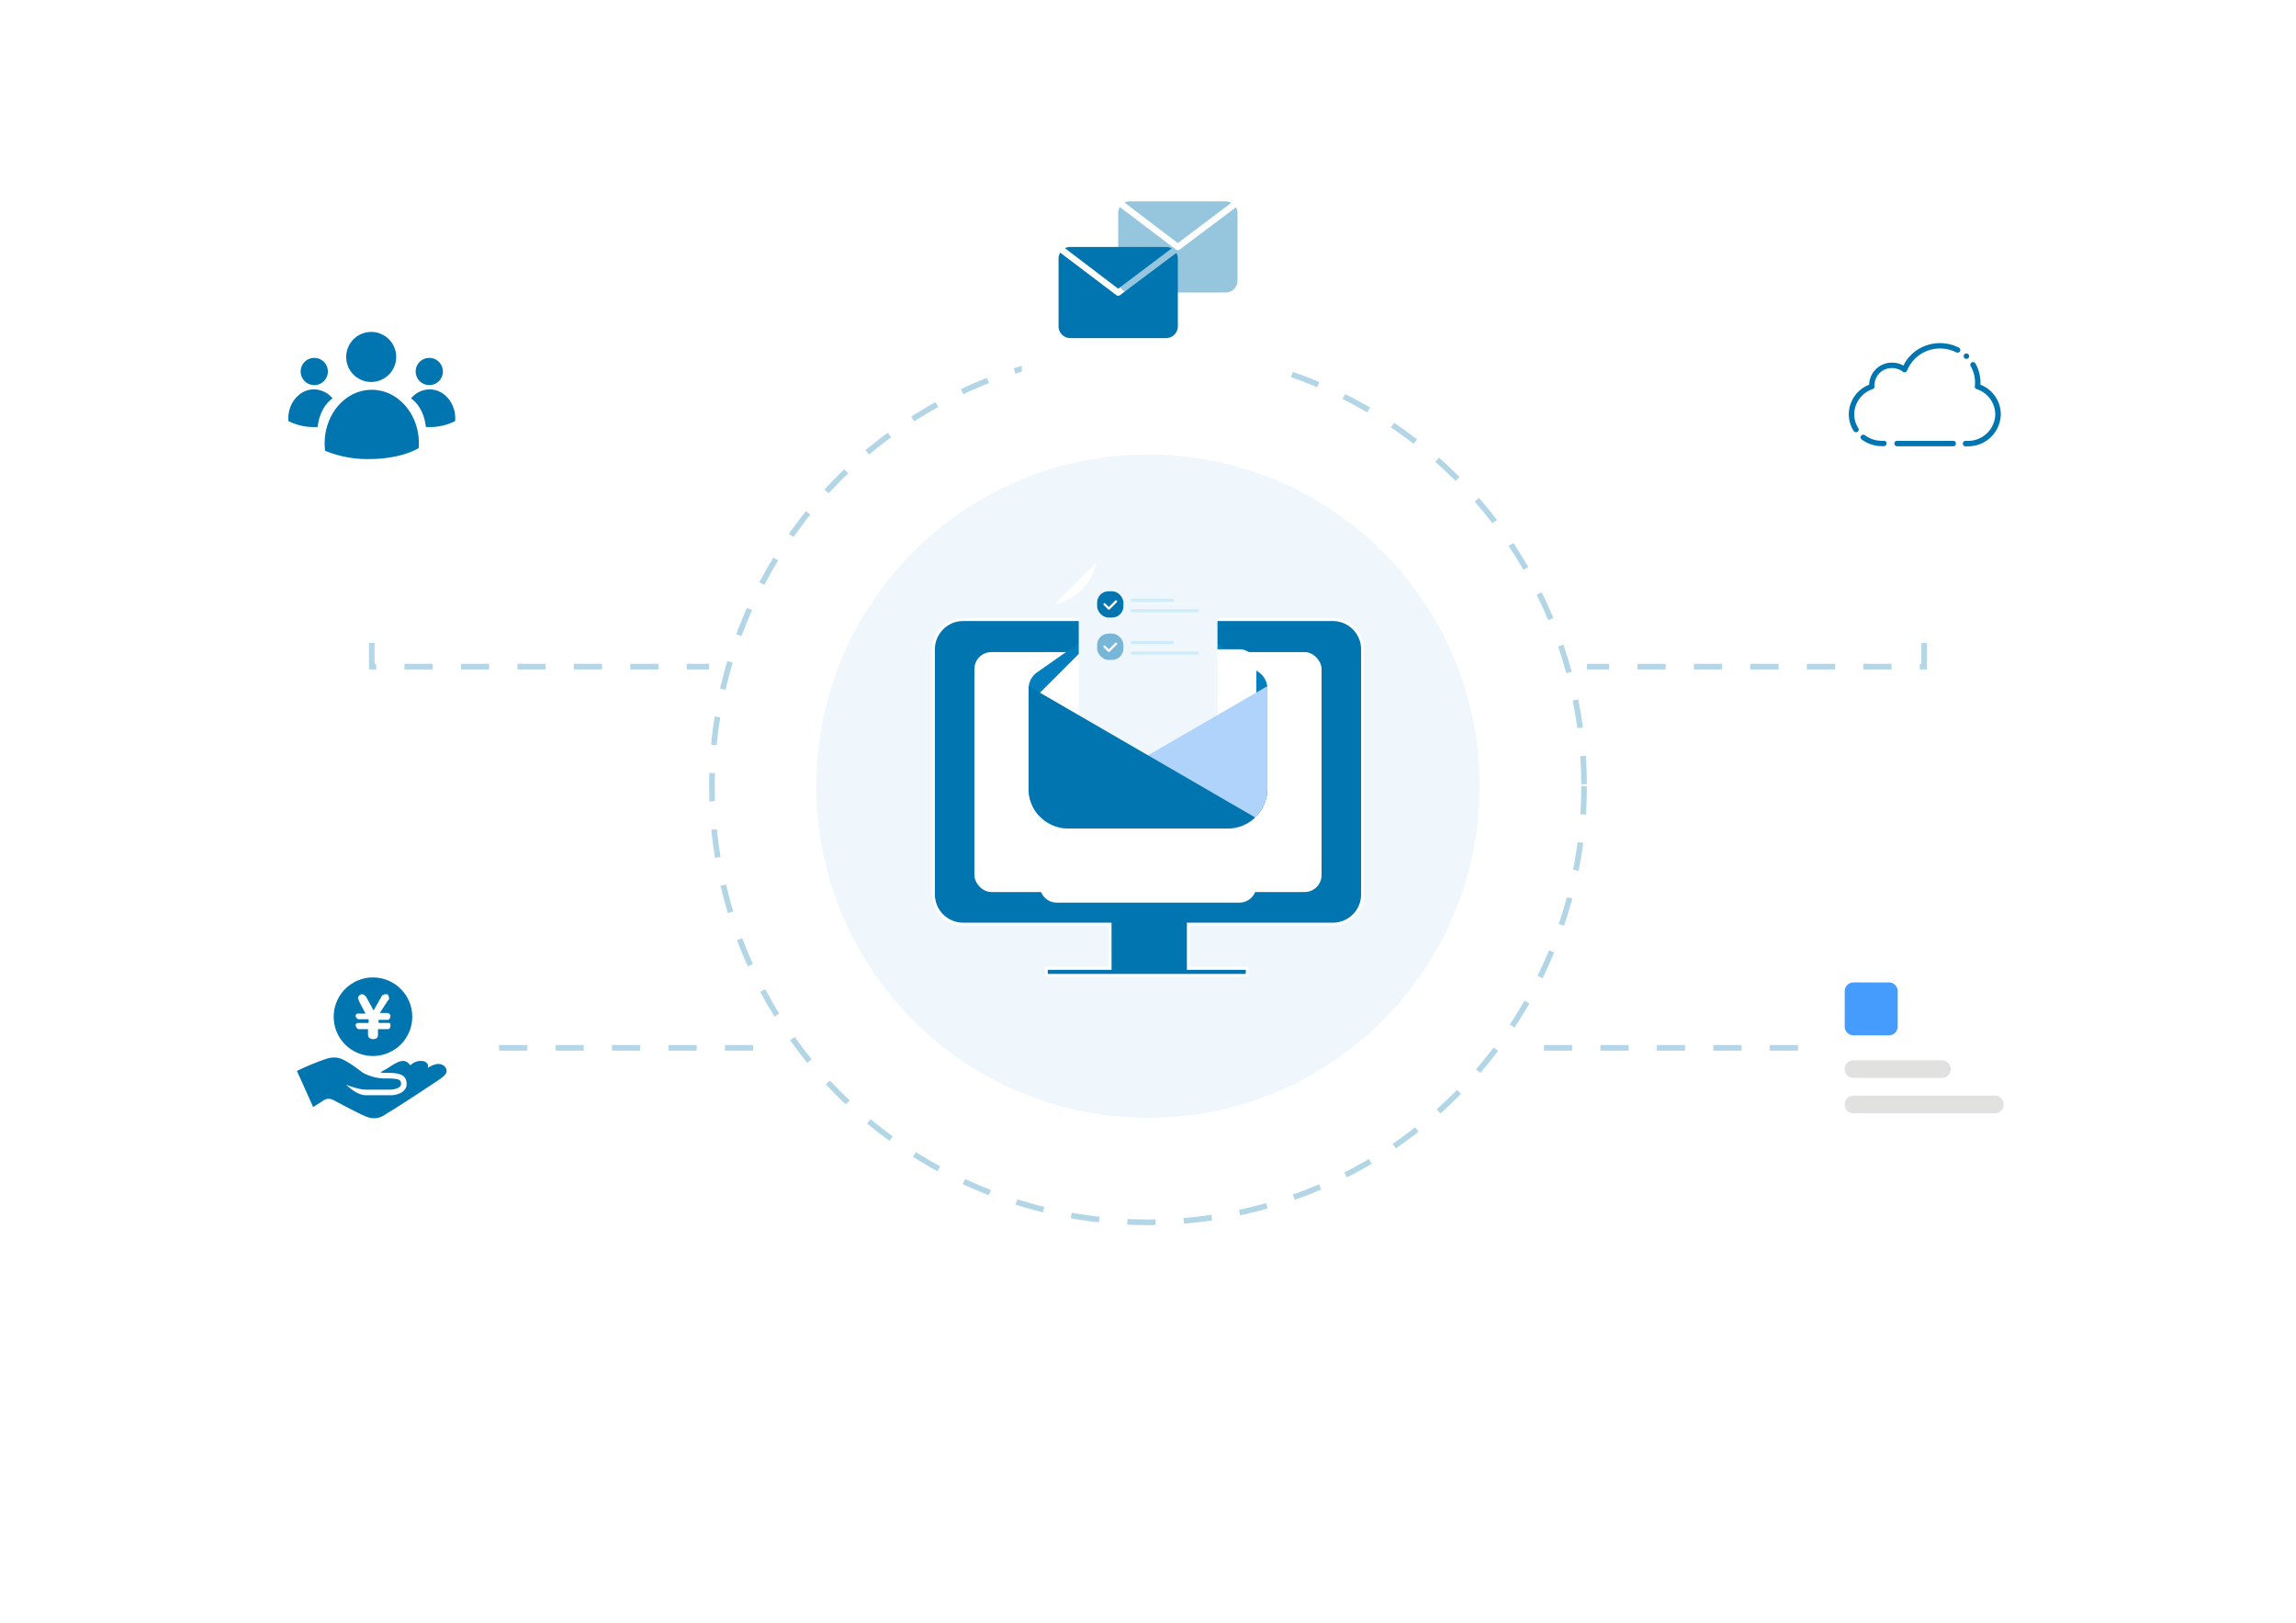 <svg xmlns="http://www.w3.org/2000/svg" xmlns:xlink="http://www.w3.org/1999/xlink" width="813.437" height="575" viewBox="0 0 813.437 575">
  <defs>
    <filter id="矩形_1717" x="550.004" y="275.646" width="263.432" height="263.1" filterUnits="userSpaceOnUse">
      <feOffset dy="36" input="SourceAlpha"/>
      <feGaussianBlur stdDeviation="29" result="blur"/>
      <feFlood flood-color="#082540" flood-opacity="0.102"/>
      <feComposite operator="in" in2="blur"/>
      <feComposite in="SourceGraphic"/>
    </filter>
    <filter id="矩形_1713" x="550.004" y="44.55" width="263.432" height="263.1" filterUnits="userSpaceOnUse">
      <feOffset dy="36" input="SourceAlpha"/>
      <feGaussianBlur stdDeviation="29" result="blur-2"/>
      <feFlood flood-color="#082540" flood-opacity="0.102"/>
      <feComposite operator="in" in2="blur-2"/>
      <feComposite in="SourceGraphic"/>
    </filter>
    <filter id="矩形_1744" x="275" y="0" width="263.432" height="263.1" filterUnits="userSpaceOnUse">
      <feOffset dy="36" input="SourceAlpha"/>
      <feGaussianBlur stdDeviation="29" result="blur-3"/>
      <feFlood flood-color="#082540" flood-opacity="0.149"/>
      <feComposite operator="in" in2="blur-3"/>
      <feComposite in="SourceGraphic"/>
    </filter>
    <filter id="减去_1" x="281.404" y="142.993" width="250.714" height="263.762" filterUnits="userSpaceOnUse">
      <feOffset dy="36" input="SourceAlpha"/>
      <feGaussianBlur stdDeviation="29" result="blur-4"/>
      <feFlood flood-color="#082540" flood-opacity="0.102"/>
      <feComposite operator="in" in2="blur-4"/>
      <feComposite in="SourceGraphic"/>
    </filter>
    <filter id="交叉_1" x="358.727" y="184.404" width="44.637" height="44.637" filterUnits="userSpaceOnUse">
      <feOffset dx="5" dy="5" input="SourceAlpha"/>
      <feGaussianBlur stdDeviation="5" result="blur-5"/>
      <feFlood flood-opacity="0.102"/>
      <feComposite operator="in" in2="blur-5"/>
      <feComposite in="SourceGraphic"/>
    </filter>
    <filter id="矩形_1744-2" x="0" y="44.55" width="263.432" height="263.1" filterUnits="userSpaceOnUse">
      <feOffset dy="36" input="SourceAlpha"/>
      <feGaussianBlur stdDeviation="29" result="blur-6"/>
      <feFlood flood-color="#082540" flood-opacity="0.149"/>
      <feComposite operator="in" in2="blur-6"/>
      <feComposite in="SourceGraphic"/>
    </filter>
    <filter id="矩形_2086" x="0" y="275.646" width="263.432" height="263.1" filterUnits="userSpaceOnUse">
      <feOffset dy="36" input="SourceAlpha"/>
      <feGaussianBlur stdDeviation="29" result="blur-7"/>
      <feFlood flood-color="#082540" flood-opacity="0.149"/>
      <feComposite operator="in" in2="blur-7"/>
      <feComposite in="SourceGraphic"/>
    </filter>
  </defs>
  <g id="组_6493" data-name="组 6493" transform="translate(-899.783 -4271)">
    <g id="内页小框" transform="translate(960 4296)">
      <rect id="矩形_2156" data-name="矩形 2156" width="700" height="550" fill="none"/>
    </g>
    <g id="椭圆_336" data-name="椭圆 336" transform="translate(1151 4394)" fill="none" stroke="#0175b0" stroke-width="2" stroke-dasharray="10" opacity="0.3">
      <circle cx="155.5" cy="155.5" r="155.5" stroke="none"/>
      <circle cx="155.5" cy="155.5" r="154.5" fill="none"/>
    </g>
    <g id="组_6151" data-name="组 6151" transform="translate(523.101 3123.096)">
      <g transform="matrix(1, 0, 0, 1, 376.68, 1147.9)" filter="url(#矩形_1717)">
        <rect id="矩形_1717-2" data-name="矩形 1717" width="89.432" height="89.1" rx="15" transform="translate(637 326.65)" fill="#fff"/>
      </g>
      <g id="组_5723" data-name="组 5723" transform="translate(1030.232 1495.918)">
        <path id="路径_4001" data-name="路径 4001" d="M302.371,419.389H289.85a3.139,3.139,0,0,1-3.13-3.13V403.77a3.139,3.139,0,0,1,3.13-3.13h12.52a3.139,3.139,0,0,1,3.13,3.13v12.489A3.139,3.139,0,0,1,302.371,419.389Z" transform="translate(-286.72 -400.64)" fill="#459cfc"/>
        <path id="路径_4002" data-name="路径 4002" d="M465.151,406.74h-31.3a3.13,3.13,0,1,1,0-6.26h31.3a3.13,3.13,0,1,1,0,6.26Zm18.781,12.52H433.85a3.13,3.13,0,0,1,0-6.26h50.082a3.13,3.13,0,0,1,0,6.26Z" transform="translate(-430.72 -372.896)" fill="#e1e1df"/>
      </g>
    </g>
    <path id="路径_21595" data-name="路径 21595" d="M-12668.283-6108.45h90.385" transform="translate(-11501.684 -1466.254) rotate(180)" fill="none" stroke="#0175b0" stroke-width="2" stroke-dasharray="10" opacity="0.3"/>
    <path id="路径_21601" data-name="路径 21601" d="M-12668.283-6108.45h90.385" transform="translate(-11131.496 -1466.254) rotate(180)" fill="none" stroke="#0175b0" stroke-width="2" stroke-dasharray="10" opacity="0.3"/>
    <path id="路径_21600" data-name="路径 21600" d="M0,0V68.411H119.5" transform="translate(1031.5 4438.739)" fill="none" stroke="#0175b0" stroke-width="2" stroke-dasharray="10" opacity="0.3"/>
    <path id="路径_21602" data-name="路径 21602" d="M119.5,0V68.411H0" transform="translate(1462.004 4438.739)" fill="none" stroke="#0175b0" stroke-width="2" stroke-dasharray="10" opacity="0.3"/>
    <g id="线上" transform="translate(1536.787 4366.55)">
      <g transform="matrix(1, 0, 0, 1, -637, -95.55)" filter="url(#矩形_1713)">
        <rect id="矩形_1713-2" data-name="矩形 1713" width="89.432" height="89.1" rx="15" transform="translate(637 95.55)" fill="#fff"/>
      </g>
      <path id="路径_21578" data-name="路径 21578" d="M41.664,5.867a.917.917,0,0,0,.7-.294.959.959,0,0,0,.261-.69.909.909,0,0,0-.294-.673.993.993,0,0,0-1.363,0,.942.942,0,0,0-.261.648.959.959,0,0,0,.959,1.01ZM12.5,34.877h-.8a9.945,9.945,0,0,1-5.982-1.969,1,1,0,0,0-1.346.168.959.959,0,0,0,.21,1.338,11.863,11.863,0,0,0,7.126,2.347h.8a.968.968,0,0,0,0-1.927ZM38.98,1.862a14.808,14.808,0,0,0-14.471.631,14.168,14.168,0,0,0-5.158,5.73A8.2,8.2,0,0,0,15.33,7.188,8.043,8.043,0,0,0,7.2,15,11.308,11.308,0,0,0,0,25.454a11.022,11.022,0,0,0,1.733,5.94.959.959,0,0,0,.841.438.976.976,0,0,0,.5-.143.959.959,0,0,0,.429-.606,1,1,0,0,0-.143-.715,9.07,9.07,0,0,1-1.43-4.914,9.465,9.465,0,0,1,6.537-8.885.942.942,0,0,0,.648-.984v-.513a6.1,6.1,0,0,1,6.2-5.965,6.26,6.26,0,0,1,3.853,1.313,1.018,1.018,0,0,0,.841.16.976.976,0,0,0,.631-.572A12.511,12.511,0,0,1,32.3,2.19a12.747,12.747,0,0,1,5.8,1.371.968.968,0,0,0,1.287-.421.951.951,0,0,0-.4-1.279ZM46.653,15v-.791a13.706,13.706,0,0,0-1.809-6.731.984.984,0,0,0-1.313-.362.951.951,0,0,0-.353,1.3,11.779,11.779,0,0,1,1.548,5.814,11.629,11.629,0,0,1-.076,1.329.942.942,0,0,0,.656,1.018,9.457,9.457,0,0,1,6.579,8.9A9.617,9.617,0,0,1,42.11,34.9h-.841a.968.968,0,0,0,0,1.927h.841A11.569,11.569,0,0,0,53.847,25.454,11.308,11.308,0,0,0,46.653,15ZM37.079,34.877H17.021a.968.968,0,0,0,0,1.927H37.079a.968.968,0,0,0,0-1.927Z" transform="translate(18 25.727)" fill="#0175b0"/>
    </g>
    <g id="多封邮件" transform="translate(1261.783 4322)">
      <g transform="matrix(1, 0, 0, 1, -362, -51)" filter="url(#矩形_1744)">
        <rect id="矩形_1744-3" data-name="矩形 1744" width="89.433" height="89.1" rx="15" transform="translate(362 51)" fill="#fff"/>
      </g>
      <g id="组_5736" data-name="组 5736" transform="translate(0.018 -126.448)" opacity="0.411">
        <path id="路径_21446" data-name="路径 21446" d="M104.2,161.565,123.142,147.3a4.482,4.482,0,0,0-1.962-.528H87.22a4.091,4.091,0,0,0-1.887.453Z" transform="translate(-48.936)" fill="#0175b0"/>
        <path id="路径_21447" data-name="路径 21447" d="M55.943,207.871a1.132,1.132,0,0,1-1.358,0L34.737,192.853a4.057,4.057,0,0,0-.6,2.113v24a4.187,4.187,0,0,0,4.151,4.151h33.96a4.188,4.188,0,0,0,4.151-4.151v-24a4.534,4.534,0,0,0-.528-2.038Z" transform="translate(0 -44.042)" fill="#0175b0"/>
      </g>
      <g id="组_6145" data-name="组 6145" transform="translate(-21.111 -110.298)">
        <path id="路径_21446-2" data-name="路径 21446" d="M104.2,161.565,123.142,147.3a4.482,4.482,0,0,0-1.962-.528H87.22a4.091,4.091,0,0,0-1.887.453Z" transform="translate(-48.936)" fill="#0175b0"/>
        <path id="路径_21447-2" data-name="路径 21447" d="M55.943,207.871a1.132,1.132,0,0,1-1.358,0L34.737,192.853a4.057,4.057,0,0,0-.6,2.113v24a4.187,4.187,0,0,0,4.151,4.151h33.96a4.188,4.188,0,0,0,4.151-4.151v-24a4.534,4.534,0,0,0-.528-2.038Z" transform="translate(0 -44.042)" fill="#0175b0"/>
      </g>
    </g>
    <circle id="椭圆_335" data-name="椭圆 335" cx="117.5" cy="117.5" r="117.5" transform="translate(1189 4432)" fill="#eff7fd"/>
    <g id="联合_11" data-name="联合 11" transform="translate(1230 4490)" fill="#0175b0">
      <path d="M 111.643 126.5 L 40.489 126.5 L 40.489 124.045 L 62.591 124.045 L 63.091 124.045 L 63.091 123.545 L 63.091 108.858 L 63.091 108.358 L 62.591 108.358 L 11 108.358 C 5.21 108.358 0.5 103.647 0.5 97.857 L 0.5 11 C 0.5 5.21 5.21 0.5 11 0.5 L 142 0.5 C 147.79 0.5 152.5 5.21 152.5 11 L 152.5 97.857 C 152.5 103.647 147.79 108.358 142 108.358 L 91.279 108.358 L 90.779 108.358 L 90.779 108.858 L 90.779 123.545 L 90.779 124.045 L 91.279 124.045 L 111.643 124.045 L 111.643 126.5 Z" stroke="none"/>
      <path d="M 111.143 126 L 111.143 124.545 L 90.279 124.545 L 90.279 107.858 L 142 107.858 C 147.514 107.858 152 103.371 152 97.857 L 152 11 C 152 5.486 147.514 1 142 1 L 11 1 C 5.486 1 1 5.486 1 11 L 1 97.857 C 1 103.371 5.486 107.858 11 107.858 L 63.591 107.858 L 63.591 124.545 L 40.989 124.545 L 40.989 126 L 111.143 126 M 112.143 127 L 39.989 127 L 39.989 123.545 L 62.591 123.545 L 62.591 108.858 L 11 108.858 C 4.925 108.858 0 103.932 0 97.857 L 0 11 C 0 4.925 4.925 1.040893585013691e-05 11 1.040893585013691e-05 L 142 1.040893585013691e-05 C 148.075 1.040893585013691e-05 153 4.925 153 11 L 153 97.857 C 153 103.932 148.075 108.858 142 108.858 L 91.279 108.858 L 91.279 123.545 L 112.143 123.545 L 112.143 127 Z" stroke="none" fill="#fff"/>
    </g>
    <rect id="矩形_2081" data-name="矩形 2081" width="123" height="85" rx="6" transform="translate(1245 4502)" fill="#fff"/>
    <g id="组_6143" data-name="组 6143" transform="translate(304.213 4234.916)">
      <path id="路径_21467" data-name="路径 21467" d="M67.7,49.312,32.426,74.027A6.99,6.99,0,0,0,29.44,79.76v35.579a14.012,14.012,0,0,0,14.018,14H99.995a14.012,14.012,0,0,0,14.019-14V79.76a6.989,6.989,0,0,0-2.986-5.734L75.743,49.312A7,7,0,0,0,67.7,49.312Z" transform="translate(930.56 200.23)" fill="#047ebc"/>
      <g id="组_5812" data-name="组 5812" transform="translate(963.886 230.078)">
        <g transform="matrix(1, 0, 0, 1, -368.32, -193.99)" filter="url(#减去_1)">
          <path id="减去_1-2" data-name="减去 1" d="M70.714,89.762H6a6.007,6.007,0,0,1-6-6V15.46L15.46,0H70.714a6.007,6.007,0,0,1,6,6V83.761A6.007,6.007,0,0,1,70.714,89.762Z" transform="translate(368.4 193.99)" fill="#fff"/>
        </g>
        <rect id="矩形_1684" data-name="矩形 1684" width="49.156" height="67.4" rx="4" transform="translate(13.867 9.292)" fill="#eff7fd"/>
        <rect id="矩形_1686" data-name="矩形 1686" width="15.268" height="1.117" rx="0.559" transform="translate(32.301 18.067)" fill="#d0ecfa"/>
        <rect id="矩形_2085" data-name="矩形 2085" width="15.268" height="1.117" rx="0.559" transform="translate(32.301 33.067)" fill="#d0ecfa"/>
        <rect id="矩形_1687" data-name="矩形 1687" width="24.206" height="1.117" rx="0.559" transform="translate(32.301 21.791)" fill="#d0ecfa"/>
        <rect id="矩形_2084" data-name="矩形 2084" width="24.206" height="1.117" rx="0.559" transform="translate(32.301 36.791)" fill="#d0ecfa"/>
        <g id="组_5763" data-name="组 5763" transform="translate(20.384 15.46)">
          <rect id="矩形_1685" data-name="矩形 1685" width="9.31" height="9.31" rx="4" transform="translate(0)" fill="#0175b0"/>
          <path id="联合_1" data-name="联合 1" d="M2.563,4.384H.387a.387.387,0,0,1,0-.774H2.158V.405a.4.4,0,1,1,.81,0V3.979s0,.006,0,.009,0,.006,0,.009a.388.388,0,0,1-.387.387Z" transform="translate(5.155 1.497) rotate(45)" fill="#fff"/>
        </g>
        <g id="组_6144" data-name="组 6144" transform="translate(20.384 30.46)" opacity="0.497">
          <rect id="矩形_1685-2" data-name="矩形 1685" width="9.31" height="9.31" rx="4" transform="translate(0)" fill="#0175b0"/>
          <path id="联合_1-2" data-name="联合 1" d="M2.563,4.384H.387a.387.387,0,0,1,0-.774H2.158V.405a.4.4,0,1,1,.81,0V3.979s0,.006,0,.009,0,.006,0,.009a.388.388,0,0,1-.387.387Z" transform="translate(5.155 1.497) rotate(45)" fill="#fff"/>
        </g>
        <g transform="matrix(1, 0, 0, 1, -368.32, -193.99)" filter="url(#交叉_1)">
          <path id="交叉_1-2" data-name="交叉 1" d="M15.049.411.411,15.049A19.022,19.022,0,0,1,15.049.411Z" transform="translate(383.78 209.45) rotate(180)" fill="#fff"/>
        </g>
      </g>
      <g id="组_5811" data-name="组 5811" transform="translate(960 279.178)">
        <path id="路径_3999" data-name="路径 3999" d="M78.72,447.285a13.934,13.934,0,0,0,9.7,3.911h56.537a14.012,14.012,0,0,0,14.019-14V401.613a5.284,5.284,0,0,0-.056-.813Z" transform="translate(-74.402 -400.8)" fill="#afd3fa"/>
        <path id="路径_4000" data-name="路径 4000" d="M29.5,400.8a7.657,7.657,0,0,0-.056.813v35.579a14.012,14.012,0,0,0,14.018,14H99.995a13.934,13.934,0,0,0,9.7-3.911Z" transform="translate(-29.44 -400.8)" fill="#0175b0"/>
      </g>
    </g>
    <g id="多人" transform="translate(986.783 4366.55)">
      <g transform="matrix(1, 0, 0, 1, -87, -95.55)" filter="url(#矩形_1744-2)">
        <rect id="矩形_1744-4" data-name="矩形 1744" width="89.433" height="89.1" rx="15" transform="translate(87 95.55)" fill="#fff"/>
      </g>
      <path id="路径_21597" data-name="路径 21597" d="M20.507,8.858A8.858,8.858,0,1,0,29.365,0a8.862,8.862,0,0,0-8.858,8.858m8.186,36.163c7.107,0,13.43-1.517,17.489-3.863.038-.566.075-1.132.075-1.713,0-10.465-7.47-18.953-16.69-18.953s-16.69,8.488-16.69,18.953a20.458,20.458,0,0,0,.166,2.648,39.189,39.189,0,0,0,15.648,2.927m16.433-31.01A4.821,4.821,0,1,0,49.948,9.19a4.82,4.82,0,0,0-4.821,4.821m4.927,6.338a8.6,8.6,0,0,0-6.579,3.207c2.769,1.886,4.791,5.644,5.266,10.118.279.008.558.008.845.008a19.8,19.8,0,0,0,9.522-2.105c.023-.309.038-.619.038-.928-.008-5.689-4.074-10.3-9.092-10.3M4.376,14.011A4.821,4.821,0,1,0,9.2,9.19a4.82,4.82,0,0,0-4.821,4.821m4.716,6.338a8.6,8.6,0,0,1,6.579,3.207C12.9,25.442,10.88,29.2,10.4,33.673c-.279.008-.558.008-.845.008A19.8,19.8,0,0,1,.038,31.576C.015,31.266,0,30.957,0,30.648c.015-5.689,4.067-10.3,9.092-10.3" transform="translate(15.144 22.04)" fill="#0175b0"/>
    </g>
    <g id="资金管理" transform="translate(986.783 4597.646)">
      <g transform="matrix(1, 0, 0, 1, -87, -326.65)" filter="url(#矩形_2086)">
        <rect id="矩形_2086-2" data-name="矩形 2086" width="89.433" height="89.1" rx="15" transform="translate(87 326.65)" fill="#fff"/>
      </g>
      <path id="路径_21599" data-name="路径 21599" d="M26.937,57.687a13.91,13.91,0,1,0-13.91-13.91A13.852,13.852,0,0,0,26.937,57.687ZM21.859,44.66c-.221,0-.662-.221-.662-.442-.221,0-.221-.221-.442-.662,0-.221.221-.442.221-.662a.811.811,0,0,1,.662-.221h2.65l-2.208-4.2c0-.221-.221-.442-.221-.662s-.221-.442-.221-.662a1.147,1.147,0,0,1,.442-.883,1.3,1.3,0,0,1,1.1-.442c.221,0,.442.221.662.221l.662.662,2.65,4.857,2.87-5.078c.221-.221.221-.442.662-.442a.811.811,0,0,1,.662-.221h.442c.221,0,.221,0,.442.221.221,0,.221.221.221.442s.221.442.221.662a1.147,1.147,0,0,1-.442.883l-2.87,4.416h2.65a2.224,2.224,0,0,1,.662.221c.442.442.442.662.442.883s-.221.662-.221.883c-.221.221-.442.442-.662.442H28.924v1.1h3.533c.221,0,.662.221.662.442v.662c0,.221-.221.662-.221.883-.221,0-.442.221-.662.221H28.7V50.18c0,1.1-.662,1.546-1.766,1.546a3.138,3.138,0,0,1-1.325-.442,1.687,1.687,0,0,1-.442-1.1V48.193H21.859c-.221,0-.442-.221-.662-.442s-.221-.442-.442-.883c0-.221.221-.442.221-.662a1.669,1.669,0,0,1,.883-.221h3.533V44.66Zm30.69,17c-.883-1.1-2.65-1.987-6.182.221.442-1.546-.883-2.429-2.208-2.429A5.109,5.109,0,0,0,40.184,61c-1.766-2.208-3.312-1.987-6.845.221a32.406,32.406,0,0,1-3.312,1.987.811.811,0,0,1-.662.221,9.563,9.563,0,0,0,1.1.221c4.637,0,8.39,0,8.39,3.974,0,3.091-3.753,3.974-5.52,3.974H24.508c-3.533,0-7.065-3.753-7.065-3.753s4.2,1.766,7.065,1.766H33.34s3.533-.221,3.533-1.987-.883-1.987-6.4-1.987A16.734,16.734,0,0,1,23.4,63.648S19.871,61,18.767,60.336c-2.65-1.546-4.637-3.091-9.273-1.325A88.225,88.225,0,0,0,0,62.986L5.741,75.792,8.832,73.8c1.546-1.1,2.65-1.325,4.637-.221S21.859,78,23.4,78.662c4.857,2.429,7.065.221,9.273-1.1,1.987-1.1,16.118-10.377,17.663-11.481,2.429-1.546,3.312-2.87,2.208-4.416Zm0,0" transform="translate(18.207 -10.258)" fill="#0175b0"/>
    </g>
  </g>
</svg>
